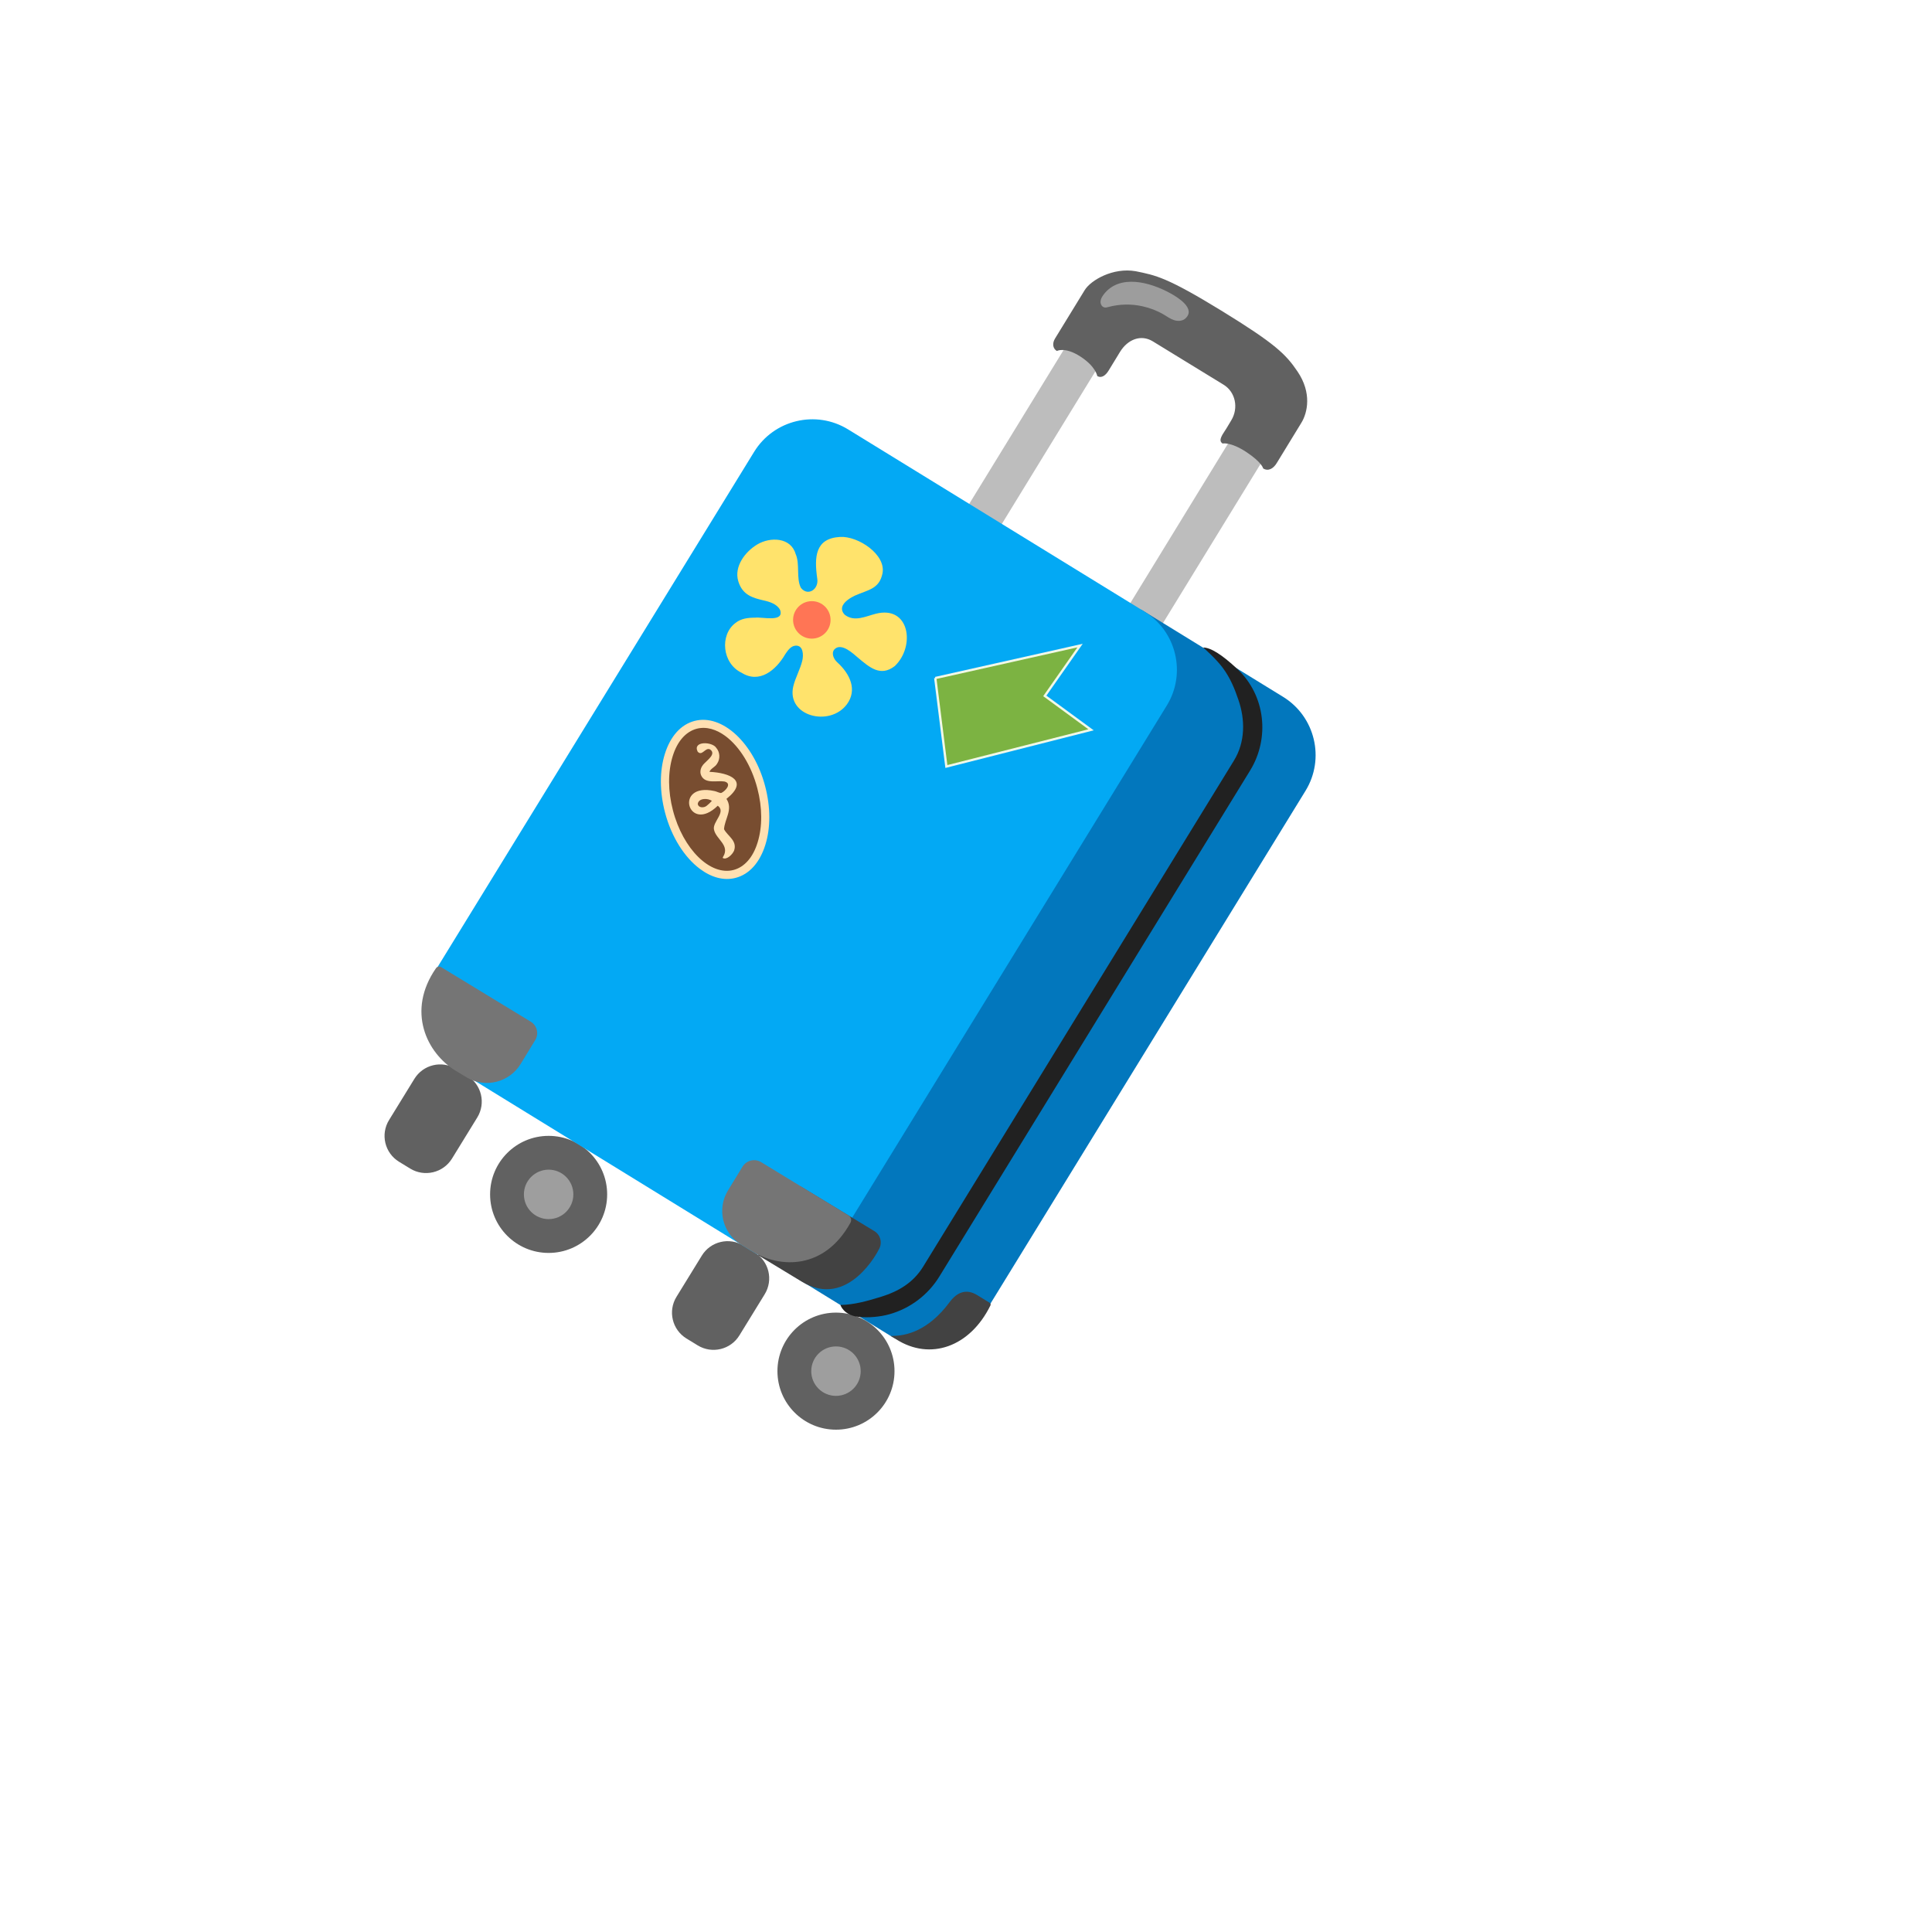 <svg xmlns="http://www.w3.org/2000/svg" version="1.1" xmlns:xlink="http://www.w3.org/1999/xlink" width="100%" height="100%" id="svgWorkerArea" viewBox="-25 -25 625 625" xmlns:idraw="https://idraw.muisca.co" style="background: white;"><defs id="defsdoc"><pattern id="patternBool" x="0" y="0" width="10" height="10" patternUnits="userSpaceOnUse" patternTransform="rotate(35)"><circle cx="5" cy="5" r="4" style="stroke: none;fill: #ff000070;"></circle></pattern></defs><g id="fileImp-361464484" class="cosito"><path id="circleImp-40696754" fill="#616161" class="grouped" d="M226.501 418.565C226.501 408.103 234.975 399.63 245.436 399.63 255.898 399.63 264.371 408.103 264.371 418.565 264.371 429.026 255.898 437.5 245.436 437.5 234.975 437.5 226.501 429.026 226.501 418.565 226.501 418.565 226.501 418.565 226.501 418.565"></path><path id="circleImp-50847688" fill="#9e9e9e" class="grouped" d="M237.438 418.565C237.438 414.146 241.017 410.566 245.436 410.566 249.856 410.566 253.435 414.146 253.435 418.565 253.435 422.984 249.856 426.564 245.436 426.564 241.017 426.564 237.438 422.984 237.438 418.565 237.438 418.565 237.438 418.565 237.438 418.565"></path><path id="pathImp-399052426" fill="#616161" class="grouped" d="M200.692 410.222C200.692 410.222 197.068 408.004 197.068 408.004 192.445 405.17 191.003 399.12 193.85 394.506 193.85 394.506 202.036 381.195 202.036 381.195 204.87 376.572 210.919 375.13 215.534 377.976 215.534 377.976 219.159 380.195 219.159 380.195 223.783 383.038 225.22 389.069 222.377 393.693 222.377 393.693 214.191 407.004 214.191 407.004 211.353 411.622 205.308 413.063 200.692 410.222 200.692 410.222 200.692 410.222 200.692 410.222"></path><path id="circleImp-128472244" fill="#616161" class="grouped" d="M133.545 361.385C133.545 350.923 142.019 342.45 152.48 342.45 162.942 342.45 171.415 350.923 171.415 361.385 171.415 371.846 162.942 380.32 152.48 380.32 142.019 380.32 133.545 371.846 133.545 361.385 133.545 361.385 133.545 361.385 133.545 361.385"></path><path id="circleImp-381141442" fill="#9e9e9e" class="grouped" d="M144.481 361.385C144.481 356.966 148.061 353.386 152.48 353.386 156.9 353.386 160.479 356.966 160.479 361.385 160.479 365.804 156.9 369.384 152.48 369.384 148.061 369.384 144.481 365.804 144.481 361.385 144.481 361.385 144.481 361.385 144.481 361.385"></path><path id="pathImp-560782648" fill="#616161" class="grouped" d="M107.705 353.042C107.705 353.042 104.081 350.824 104.081 350.824 99.458 347.99 98.016 341.941 100.862 337.326 100.862 337.326 109.049 324.015 109.049 324.015 111.883 319.392 117.932 317.95 122.547 320.796 122.547 320.796 126.171 323.015 126.171 323.015 130.796 325.858 132.233 331.889 129.39 336.513 129.39 336.513 121.203 349.824 121.203 349.824 118.35 354.42 112.325 355.856 107.705 353.042 107.705 353.042 107.705 353.042 107.705 353.042"></path><stop offset="1" stop-color="#757575" id="stopImp-904952002" class="grouped"></stop><path id="pathImp-798717005" fill="#bdbdbd" stroke="url(#IconifyId17ecdb2904d178eab10001)" stroke-miterlimit="10" stroke-width="1.022" class="grouped" d="M331.019 92.42C331.019 92.42 297.648 146.851 297.648 146.851 297.648 146.851 287.181 140.226 287.181 140.226 287.181 140.226 320.832 85.359 320.832 85.359 320.832 85.359 331.019 92.42 331.019 92.42"></path><stop offset="1" stop-color="#757575" id="stopImp-28885818" class="grouped"></stop><path id="pathImp-543856143" fill="#bdbdbd" stroke="url(#IconifyId17ecdb2904d178eab10002)" stroke-miterlimit="10" stroke-width="1.022" class="grouped" d="M384.074 122.979C384.074 122.979 349.516 179.346 349.516 179.346 349.516 179.346 338.955 172.878 338.955 172.879 338.955 172.878 373.481 116.511 373.481 116.511 373.481 116.511 384.074 122.979 384.074 122.979"></path><path id="pathImp-115793653" fill="#616161" class="grouped" d="M325.894 68.861C325.894 68.861 316.302 84.515 316.302 84.515 315.396 85.984 315.489 87.702 316.895 88.546 316.895 88.546 319.458 87.077 324.488 90.327 329.519 93.576 329.956 96.638 329.956 96.638 331.362 97.482 332.706 96.388 333.612 94.92 333.612 94.92 337.33 88.827 337.33 88.827 339.798 84.796 344.079 83.078 347.923 85.421 347.923 85.421 370.826 99.451 370.826 99.451 374.669 101.794 375.762 106.981 373.294 111.012 373.294 111.011 371.7 113.667 371.7 113.668 370.638 115.417 368.857 117.448 370.513 118.479 370.513 118.479 373.013 117.854 378.137 121.198 383.261 124.572 383.636 126.541 383.636 126.541 385.292 127.572 386.948 126.572 388.011 124.822 388.011 124.822 395.978 111.793 395.978 111.793 397.978 108.543 399.447 102.138 394.76 95.201 390.979 89.608 387.573 86.202 370.044 75.454 352.391 64.643 348.922 64.08 342.392 62.737 335.049 61.456 327.863 65.642 325.894 68.861 325.894 68.861 325.894 68.861 325.894 68.861"></path><path id="pathImp-61652254" fill="#bdbdbd" opacity=".65" class="grouped" d="M344.579 74.079C340.958 73.276 337.198 73.351 333.612 74.298 333.175 74.423 332.737 74.548 332.3 74.454 331.487 74.298 330.987 73.423 331.019 72.579 331.05 71.767 331.487 71.017 331.987 70.329 337.111 63.518 347.048 66.236 353.703 69.923 355.953 71.173 361.983 74.829 358.483 78.016 357.546 78.891 356.078 78.953 354.859 78.578 353.64 78.203 352.578 77.422 351.485 76.766 349.36 75.516 347.016 74.61 344.579 74.079 344.579 74.079 344.579 74.079 344.579 74.079"></path><path id="pathImp-938061441" fill="#0277bd" class="grouped" d="M397.322 230.84C403.727 220.435 400.447 206.78 390.042 200.406 390.042 200.406 344.204 172.222 344.204 172.222 344.204 172.222 217.096 378.851 217.096 378.851 217.096 378.851 263.059 407.129 263.059 407.129 273.464 413.534 287.118 410.253 293.492 399.849 293.492 399.849 397.322 230.84 397.322 230.84 397.322 230.84 397.322 230.84 397.322 230.84"></path><path id="pathImp-813151719" fill="#03a9f4" class="grouped" d="M122.297 320.765C122.297 320.765 218.096 379.695 218.096 379.695 228.501 386.1 242.156 382.82 248.53 372.415 248.53 372.415 352.453 203.249 352.453 203.25 358.858 192.845 355.578 179.19 345.173 172.816 345.173 172.816 249.373 113.917 249.373 113.918 238.969 107.512 225.314 110.793 218.94 121.198 218.94 121.198 115.017 290.332 115.017 290.332 108.611 300.768 111.861 314.391 122.297 320.765 122.297 320.765 122.297 320.765 122.297 320.765"></path><path id="pathImp-528412181" fill="#212121" class="grouped" d="M246.874 397.161C251.373 397.068 255.56 395.88 260.028 394.506 265.684 392.756 270.433 389.944 273.62 384.788 273.62 384.788 374.169 221.06 374.169 221.06 377.856 215.06 377.856 207.843 375.606 201.344 374.481 198.063 373.106 194.438 370.482 190.939 368.295 188.033 364.389 184.564 364.202 184.471 366.639 184.471 370.263 186.72 375.262 191.407 384.418 199.969 385.824 213.811 379.418 224.247 379.418 224.278 278.869 387.975 278.869 387.975 275.208 393.923 269.44 398.274 262.715 400.161 259.685 401.005 255.935 401.348 252.717 401.005 247.905 400.505 246.874 397.161 246.874 397.161 246.874 397.161 246.874 397.161 246.874 397.161"></path><path id="ellipseImp-559941034" fill="#784d30" class="grouped" d="M191.41 237.524C187.927 224.196 191.788 211.653 200.039 209.497 208.29 207.341 217.795 216.39 221.278 229.718 224.761 243.046 220.9 255.589 212.649 257.745 204.398 259.901 194.894 250.852 191.41 237.524 191.41 237.524 191.41 237.524 191.41 237.524"></path><path id="pathImp-152642033" fill="#ffe0b2" class="grouped" d="M201.349 256.024C196.443 252.337 192.225 245.806 190.131 237.839 188.382 231.152 188.35 224.434 190.069 218.935 191.85 213.186 195.256 209.374 199.693 208.218 208.629 205.874 218.877 215.373 222.533 229.371 224.283 236.058 224.314 242.775 222.596 248.275 220.815 254.024 217.409 257.836 212.972 258.992 209.129 259.992 205.067 258.836 201.349 256.024 201.349 256.024 201.349 256.024 201.349 256.024M209.816 213.217C206.785 210.936 203.473 209.936 200.38 210.749 196.849 211.686 194.068 214.842 192.6 219.685 191.038 224.747 191.069 230.964 192.694 237.151 195.974 249.743 204.786 258.398 212.316 256.43 215.847 255.493 218.627 252.337 220.096 247.494 221.658 242.432 221.627 236.214 220.002 230.027 218.065 222.591 214.191 216.529 209.816 213.217 209.816 213.217 209.816 213.217 209.816 213.217"></path><path id="pathImp-209507419" fill="#7cb342" stroke="#f1f8e9" stroke-miterlimit="10" stroke-width=".753" class="grouped" d="M277.557 194.344C277.557 194.344 281.15 222.966 281.15 222.966 281.15 222.966 327.956 211.092 327.956 211.092 327.956 211.092 312.99 200.125 312.99 200.125 312.99 200.125 324.394 183.846 324.394 183.846 324.394 183.846 277.557 194.344 277.557 194.344"></path><path id="pathImp-296006482" fill="#ffe36c" class="grouped" d="M264.465 190.47C271.183 184.065 269.277 170.691 258.247 173.566 254.998 174.41 251.467 176.222 248.405 173.972 247.686 173.378 247.217 172.379 247.436 171.441 247.842 169.691 250.123 168.379 251.529 167.692 255.81 165.786 259.403 165.598 260.466 160.568 261.778 154.443 252.623 148.35 246.749 148.694 238.719 149.163 238.375 155.131 239.375 162.161 239.968 165.567 236.375 168.067 234.094 165.161 232.501 162.13 233.844 157.349 232.376 154.193 230.845 148.819 224.189 148.6 219.971 151.131 216.003 153.506 212.441 158.287 213.816 162.974 215.159 167.535 218.565 168.441 222.252 169.285 224.064 169.691 226.376 170.441 227.345 172.285 228.845 176.472 221.502 174.503 219.284 174.816 216.94 174.816 214.722 175.066 212.878 176.565 207.816 180.377 208.566 189.626 214.941 192.657 220.627 196.219 225.97 191.907 229.032 186.627 229.845 185.408 230.813 184.033 232.251 183.877 234.938 183.596 234.969 187.002 234.532 188.751 233.844 191.595 232.313 194.188 231.626 197.031 229.376 206.686 243.374 210.311 248.967 202.843 252.373 198.219 250.061 193.063 245.811 189.22 244.749 188.251 243.812 186.345 244.936 185.064 247.186 182.69 251.217 186.658 252.467 187.689 256.216 190.814 259.778 194.094 264.465 190.47 264.465 190.47 264.465 190.47 264.465 190.47"></path><path id="circleImp-450281506" fill="#ff7555" class="grouped" d="M231.563 175.534C231.563 172.185 234.276 169.473 237.625 169.473 240.974 169.473 243.687 172.185 243.687 175.534 243.687 178.883 240.974 181.596 237.625 181.596 234.276 181.596 231.563 178.883 231.563 175.534 231.563 175.534 231.563 175.534 231.563 175.534"></path><path id="pathImp-618118006" fill="#424242" class="grouped" d="M234.25 389.538C234.25 389.538 220.221 381.039 220.221 381.039 220.221 381.039 233.875 358.729 233.875 358.729 233.875 358.729 257.841 373.258 257.841 373.258 259.903 374.508 260.528 377.195 259.278 379.226 259.31 379.258 249.467 398.911 234.25 389.538 234.25 389.538 234.25 389.538 234.25 389.538"></path><path id="pathImp-745950260" fill="#757575" class="grouped" d="M221.221 350.949C219.159 349.699 216.503 350.355 215.222 352.386 215.222 352.386 210.504 360.104 210.504 360.104 206.862 366.073 208.701 373.861 214.628 377.57 214.628 377.57 218.096 379.695 218.096 379.695 227.533 385.507 241.812 385.632 250.123 370.54 250.592 369.696 250.28 368.634 249.467 368.165 249.467 368.165 221.221 350.949 221.221 350.949 221.221 350.949 221.221 350.949 221.221 350.949"></path><path id="pathImp-60671709" fill="#424242" class="grouped" d="M291.086 393.943C287.837 391.975 284.806 392.724 282.213 396.224 275.276 405.567 268.058 407.285 263.09 407.16 263.09 407.16 264.902 408.254 264.902 408.254 275.932 415.284 288.805 410.722 295.398 397.318 295.555 397.005 295.43 396.63 295.148 396.443 295.148 396.443 291.086 393.943 291.086 393.943 291.086 393.943 291.086 393.943 291.086 393.943"></path><path id="pathImp-614785453" fill="#757575" class="grouped" d="M146.7 305.517C148.762 306.767 149.387 309.454 148.137 311.485 148.137 311.485 143.419 319.203 143.419 319.203 139.771 325.173 132.006 327.107 125.984 323.546 125.984 323.546 122.516 321.453 122.516 321.453 112.954 315.672 106.455 302.018 116.048 288.207 116.423 287.676 117.173 287.52 117.704 287.863 117.704 287.863 146.7 305.517 146.7 305.517 146.7 305.517 146.7 305.517 146.7 305.517"></path><path id="pathImp-121663278" fill="#ffe0b2" class="grouped" d="M212.472 250.181C213.597 246.931 210.316 245.431 209.223 243.244 209.41 239.963 212.222 236.808 210.004 233.433 217.44 227.528 211.035 224.997 204.505 224.684 204.879 223.622 206.348 223.153 206.973 222.06 208.035 220.497 207.941 218.341 206.692 216.904 205.379 214.873 198.974 214.654 200.692 218.154 202.13 219.779 203.161 216.654 204.692 217.435 206.785 218.841 203.88 220.841 202.88 221.935 201.661 223.091 201.255 224.653 201.849 225.903 203.161 228.684 206.973 227.434 209.316 227.809 211.91 228.402 209.754 230.84 208.379 231.496 208.035 231.714 206.598 230.933 206.129 230.902 192.787 227.965 197.568 245.025 207.192 235.651 210.035 237.682 205.411 240.869 205.973 243.369 206.567 246.463 211.222 248.4 208.941 252.149 208.848 252.274 208.754 252.43 208.848 252.587 210.097 253.243 211.972 251.399 212.472 250.181 212.472 250.181 212.472 250.181 212.472 250.181M203.598 235.683C202.724 236.401 200.911 236.401 200.724 235.058 201.005 233.12 204.036 233.152 205.286 234.089 204.786 234.652 204.192 235.214 203.598 235.683 203.598 235.683 203.598 235.683 203.598 235.683"></path></g></svg>